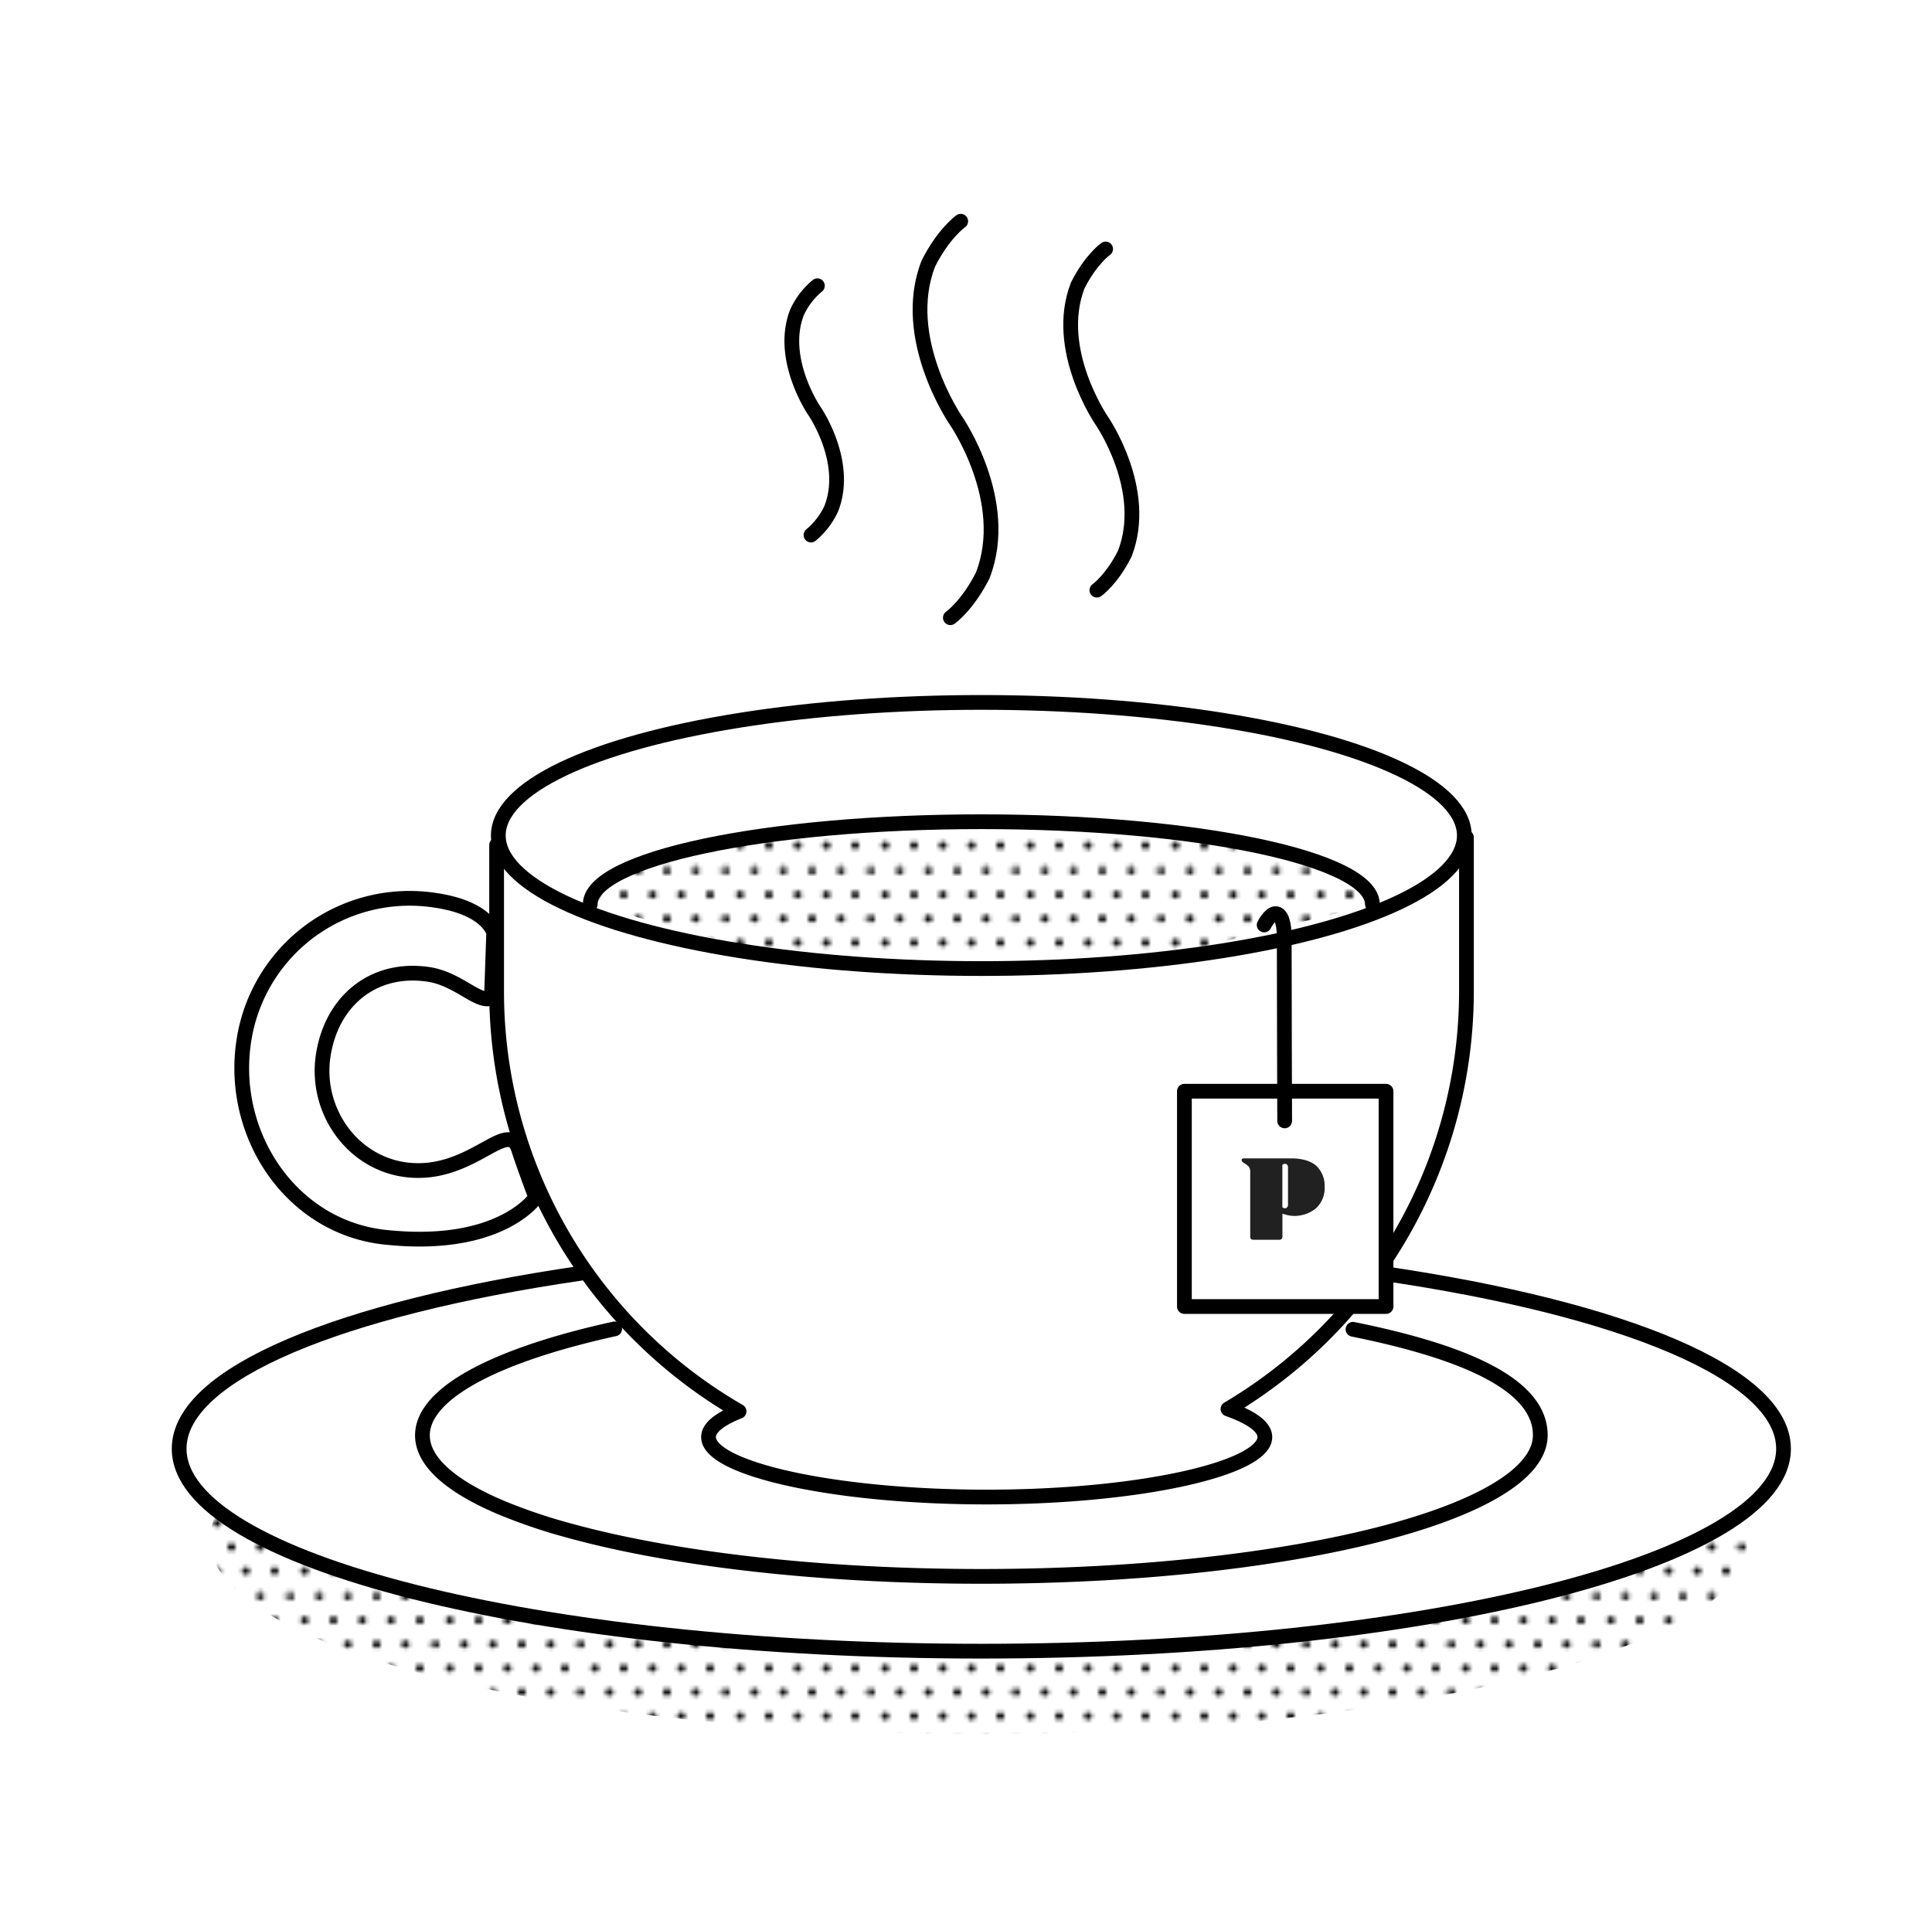 <svg id="Layer_1" data-name="Layer 1" xmlns="http://www.w3.org/2000/svg" xmlns:xlink="http://www.w3.org/1999/xlink" viewBox="0 0 492.51 489.58"><defs><clipPath id="clip-path"><rect width="36.68" height="36.68" fill="none"/></clipPath><mask id="mask" x="-632.03" y="156.11" width="355" height="51.17" maskUnits="userSpaceOnUse"/><mask id="mask-2" x="-632.03" y="176.57" width="780.45" height="1.27" maskUnits="userSpaceOnUse"><g id="mask31"><path d="M148.42,176.92H-632v.92H148.42Z" fill="#fff"/></g></mask><mask id="mask-3" x="-632.03" y="215.48" width="355" height="64.87" maskUnits="userSpaceOnUse"/><mask id="mask-4" x="-632.03" y="235.94" width="780.45" height="1.27" maskUnits="userSpaceOnUse"><g id="mask39"><path d="M148.42,236.3H-632v.91H148.42Z" fill="#fff"/></g></mask><mask id="mask-5" x="-632.03" y="288.56" width="355" height="51.17" maskUnits="userSpaceOnUse"/><mask id="mask-6" x="-632.03" y="309.02" width="780.45" height="1.27" maskUnits="userSpaceOnUse"><g id="mask43"><path d="M148.42,309.38H-632v.91H148.42Z" fill="#fff"/></g></mask><mask id="mask-7" x="-632.03" y="347.94" width="355" height="51.17" maskUnits="userSpaceOnUse"/><mask id="mask-8" x="-632.03" y="368.4" width="780.45" height="1.27" maskUnits="userSpaceOnUse"><g id="mask47"><path d="M148.42,368.76H-632v.91H148.42Z" fill="#fff"/></g></mask><pattern id="Small_black_dots" data-name="Small black dots" width="36.68" height="36.68" patternUnits="userSpaceOnUse" viewBox="0 0 36.68 36.68"><rect width="36.68" height="36.68" fill="none"/><g clip-path="url(#clip-path)"><circle r="1"/><circle cx="7.34" r="1"/><circle cx="14.67" r="1"/><circle cx="22.01" r="1"/><circle cx="29.34" r="1"/><circle cx="36.68" r="1"/><circle cx="3.67" cy="6.11" r="1"/><circle cx="11" cy="6.11" r="1"/><circle cx="18.34" cy="6.11" r="1"/><circle cx="25.68" cy="6.11" r="1"/><circle cx="33.01" cy="6.11" r="1"/><circle cy="12.23" r="1"/><circle cx="7.34" cy="12.23" r="1"/><circle cx="14.67" cy="12.23" r="1"/><circle cx="22.01" cy="12.23" r="1"/><circle cx="29.34" cy="12.23" r="1"/><circle cx="36.68" cy="12.23" r="1"/><circle cx="3.67" cy="18.34" r="1"/><circle cx="11" cy="18.34" r="1"/><circle cx="18.34" cy="18.34" r="1"/><circle cx="25.68" cy="18.34" r="1"/><circle cx="33.01" cy="18.34" r="1"/><circle cy="24.45" r="1"/><circle cx="7.34" cy="24.45" r="1"/><circle cx="14.67" cy="24.45" r="1"/><circle cx="22.01" cy="24.45" r="1"/><circle cx="29.34" cy="24.45" r="1"/><circle cx="36.68" cy="24.45" r="1"/><circle cy="36.68" r="1"/><circle cx="7.34" cy="36.68" r="1"/><circle cx="14.67" cy="36.68" r="1"/><circle cx="22.01" cy="36.68" r="1"/><circle cx="29.34" cy="36.68" r="1"/><circle cx="36.68" cy="36.68" r="1"/><circle cx="3.67" cy="30.57" r="1"/><circle cx="11" cy="30.57" r="1"/><circle cx="18.34" cy="30.57" r="1"/><circle cx="25.68" cy="30.57" r="1"/><circle cx="33.01" cy="30.57" r="1"/></g></pattern></defs><g mask="url(#mask)"><g mask="url(#mask-2)"><g opacity="0.12"><g opacity="0.12"><path d="M148.42,176.57H-632v.91H148.42Z" fill-opacity="0.87" opacity="0.12" style="isolation:isolate"/></g></g></g></g><g mask="url(#mask-3)"><g mask="url(#mask-4)"><g opacity="0.12"><g opacity="0.12"><path d="M148.42,235.94H-632v.91H148.42Z" fill-opacity="0.87" opacity="0.12" style="isolation:isolate"/></g></g></g></g><g mask="url(#mask-5)"><g mask="url(#mask-6)"><g opacity="0.12"><g opacity="0.12"><path d="M148.42,309H-632v.91H148.42Z" fill-opacity="0.87" opacity="0.12" style="isolation:isolate"/></g></g></g></g><g mask="url(#mask-7)"><g mask="url(#mask-8)"><g opacity="0.12"><g opacity="0.12"><path d="M148.42,368.4H-632v.91H148.42Z" fill-opacity="0.87" opacity="0.12" style="isolation:isolate"/></g></g></g></g><ellipse cx="249.99" cy="392.55" rx="196.51" ry="49.61" fill="url(#Small_black_dots)"/><ellipse cx="250.16" cy="369.39" rx="204.5" ry="51.62" fill="#fff"/><ellipse cx="250.16" cy="213.03" rx="123.13" ry="33.93" fill="#fff"/><path d="M126.6,215.48l0,37.3a123.58,123.58,0,0,0,61.8,107.08c-5,2-7.78,4.2-7.78,6.56,0,8,31.74,15.29,70.91,15.29s70.91-7.33,70.91-15.29c0-2.61-3.43-5.05-9.4-7.16a123.76,123.76,0,0,0,60.79-106.48V213.54" fill="#fff"/><path d="M132.21,293.09c-2.67-8.37-11.86,7-28.25,5.23-14.07-1.52-23.66-15.11-21.58-29.1s12.83-22.86,26.83-20.78c7.6,1.13,12.62,7.4,16.07,6.08l.57-16.68s-1.41-6.28-14.73-8.26a42.74,42.74,0,0,0-49,36.07c-3.52,23.73,12.1,47.23,36,49.81,29.58,3.2,38.46-10.15,38.46-10.15S133.64,297.56,132.21,293.09Z" fill="#fff"/><path d="M344.91,338.94c32.67,6.59,47.74,15.59,47.74,27,0,19.86-63.8,36-142.49,36-37.26,0-71.18-3.61-96.57-9.52q-5.13-1.2-9.79-2.51a139.66,139.66,0,0,1-16.11-5.54c-12.71-5.39-20-11.67-20-18.39,0-10.84,19-20.56,49-27.15" fill="none" stroke="#000" stroke-linecap="round" stroke-linejoin="round" stroke-width="3.76"/><path d="M352.66,324.71c61,8.94,102,25.6,102,44.68,0,28.51-91.56,51.62-204.5,51.62S45.67,397.9,45.67,369.39c0-19.13,41.2-35.82,102.42-44.74" fill="none" stroke="#000" stroke-linecap="round" stroke-linejoin="round" stroke-width="3.76"/><path d="M132.21,293.09c-2.67-8.37-11.86,7-28.25,5.23-14.07-1.52-23.66-15.11-21.58-29.1s12.83-22.86,26.83-20.78c7.6,1.13,12.62,7.4,16.07,6.08l.57-16.68s-1.41-6.28-14.73-8.26a42.74,42.74,0,0,0-49,36.07c-3.52,23.73,12.1,47.23,36,49.81,29.58,3.2,38.46-10.15,38.46-10.15S133.64,297.56,132.21,293.09Z" fill="none" stroke="#000" stroke-linecap="round" stroke-linejoin="round" stroke-width="3.76"/><path d="M242.27,157.5s4.36-3.07,8.25-10.78c7.39-19-6.86-39.53-6.86-39.53s-14.44-21-7-40c3.88-7.71,8.25-10.78,8.25-10.78" fill="none" stroke="#000" stroke-linecap="round" stroke-linejoin="round" stroke-width="3.76"/><path d="M279.62,150.48s3.76-2.64,7.1-9.28c6.37-16.33-5.9-34-5.9-34s-12.44-18.11-6.07-34.44c3.34-6.64,7.1-9.28,7.1-9.28" fill="none" stroke="#000" stroke-linecap="round" stroke-linejoin="round" stroke-width="3.76"/><path d="M206.74,136.42a19.2,19.2,0,0,0,5.19-6.78c4.64-11.92-4.32-24.86-4.32-24.86s-9.08-13.22-4.43-25.15a19.08,19.08,0,0,1,5.19-6.77" fill="none" stroke="#000" stroke-linecap="round" stroke-linejoin="round" stroke-width="3.76"/><path d="M150.46,230.59c0-11.64,44.64-21.07,99.7-21.07s99.7,9.43,99.7,21.07l-57.23,14.26L199.42,244Z" fill="url(#Small_black_dots)"/><path d="M150.46,230.59c0-11.64,44.64-21.07,99.7-21.07s99.7,9.43,99.7,21.07" fill="none" stroke="#000" stroke-linecap="round" stroke-linejoin="round" stroke-width="3.76"/><path d="M126.6,215.48l0,37.3a123.58,123.58,0,0,0,61.8,107.08c-5,2-7.78,4.2-7.78,6.56,0,8,31.74,15.29,70.91,15.29s70.91-7.33,70.91-15.29c0-2.61-3.43-5.05-9.4-7.16a123.76,123.76,0,0,0,60.79-106.48V213.54" fill="none" stroke="#000" stroke-linecap="round" stroke-linejoin="round" stroke-width="3.76"/><ellipse cx="250.16" cy="213.03" rx="123.13" ry="33.93" fill="none" stroke="#000" stroke-linecap="round" stroke-linejoin="round" stroke-width="3.76"/><rect x="301.94" y="278.25" width="51.4" height="54.89" transform="translate(655.27 611.38) rotate(-180)" fill="#fff"/><rect x="301.94" y="278.25" width="51.4" height="54.89" transform="translate(655.27 611.38) rotate(-180)" fill="#fff" stroke="#000" stroke-linecap="round" stroke-linejoin="round" stroke-width="3.76"/><path d="M322.26,235.85s1.46-2.9,2.91-2.9,2.21,2.37,2.21,6.12c0,13.91.11,46.73.11,46.73" fill="none" stroke="#000" stroke-linecap="round" stroke-linejoin="round" stroke-width="3.76"/><path d="M329.22,295.36l-12.25,0c-.41,0-.77.58,0,1.09a11.94,11.94,0,0,1,1.13.77,1.73,1.73,0,0,1,.48.71,3.16,3.16,0,0,1,.13,1.09V315.3c0,.37.06.46.19.6a.94.94,0,0,0,.72.21H326a1,1,0,0,0,.73-.21,1.21,1.21,0,0,0,.19-.77v-5.52a.14.14,0,0,1,.05-.11.15.15,0,0,1,.11,0,8.87,8.87,0,0,0,2.71.53,8.72,8.72,0,0,0,5.76-2,7.08,7.08,0,0,0,2.13-5.45,7,7,0,0,0-2.18-5.38C334.11,296,331.87,295.36,329.22,295.36Z" fill="#212121"/><path d="M328.34,307.15a1,1,0,0,1-.19.64.64.64,0,0,1-.54.28.84.84,0,0,1-.71-.31.11.11,0,0,1,0-.08V297.25a.68.68,0,0,1,0-.2.85.85,0,0,1,.71-.3.63.63,0,0,1,.54.27,1,1,0,0,1,.19.65Z" fill="#fff"/></svg>